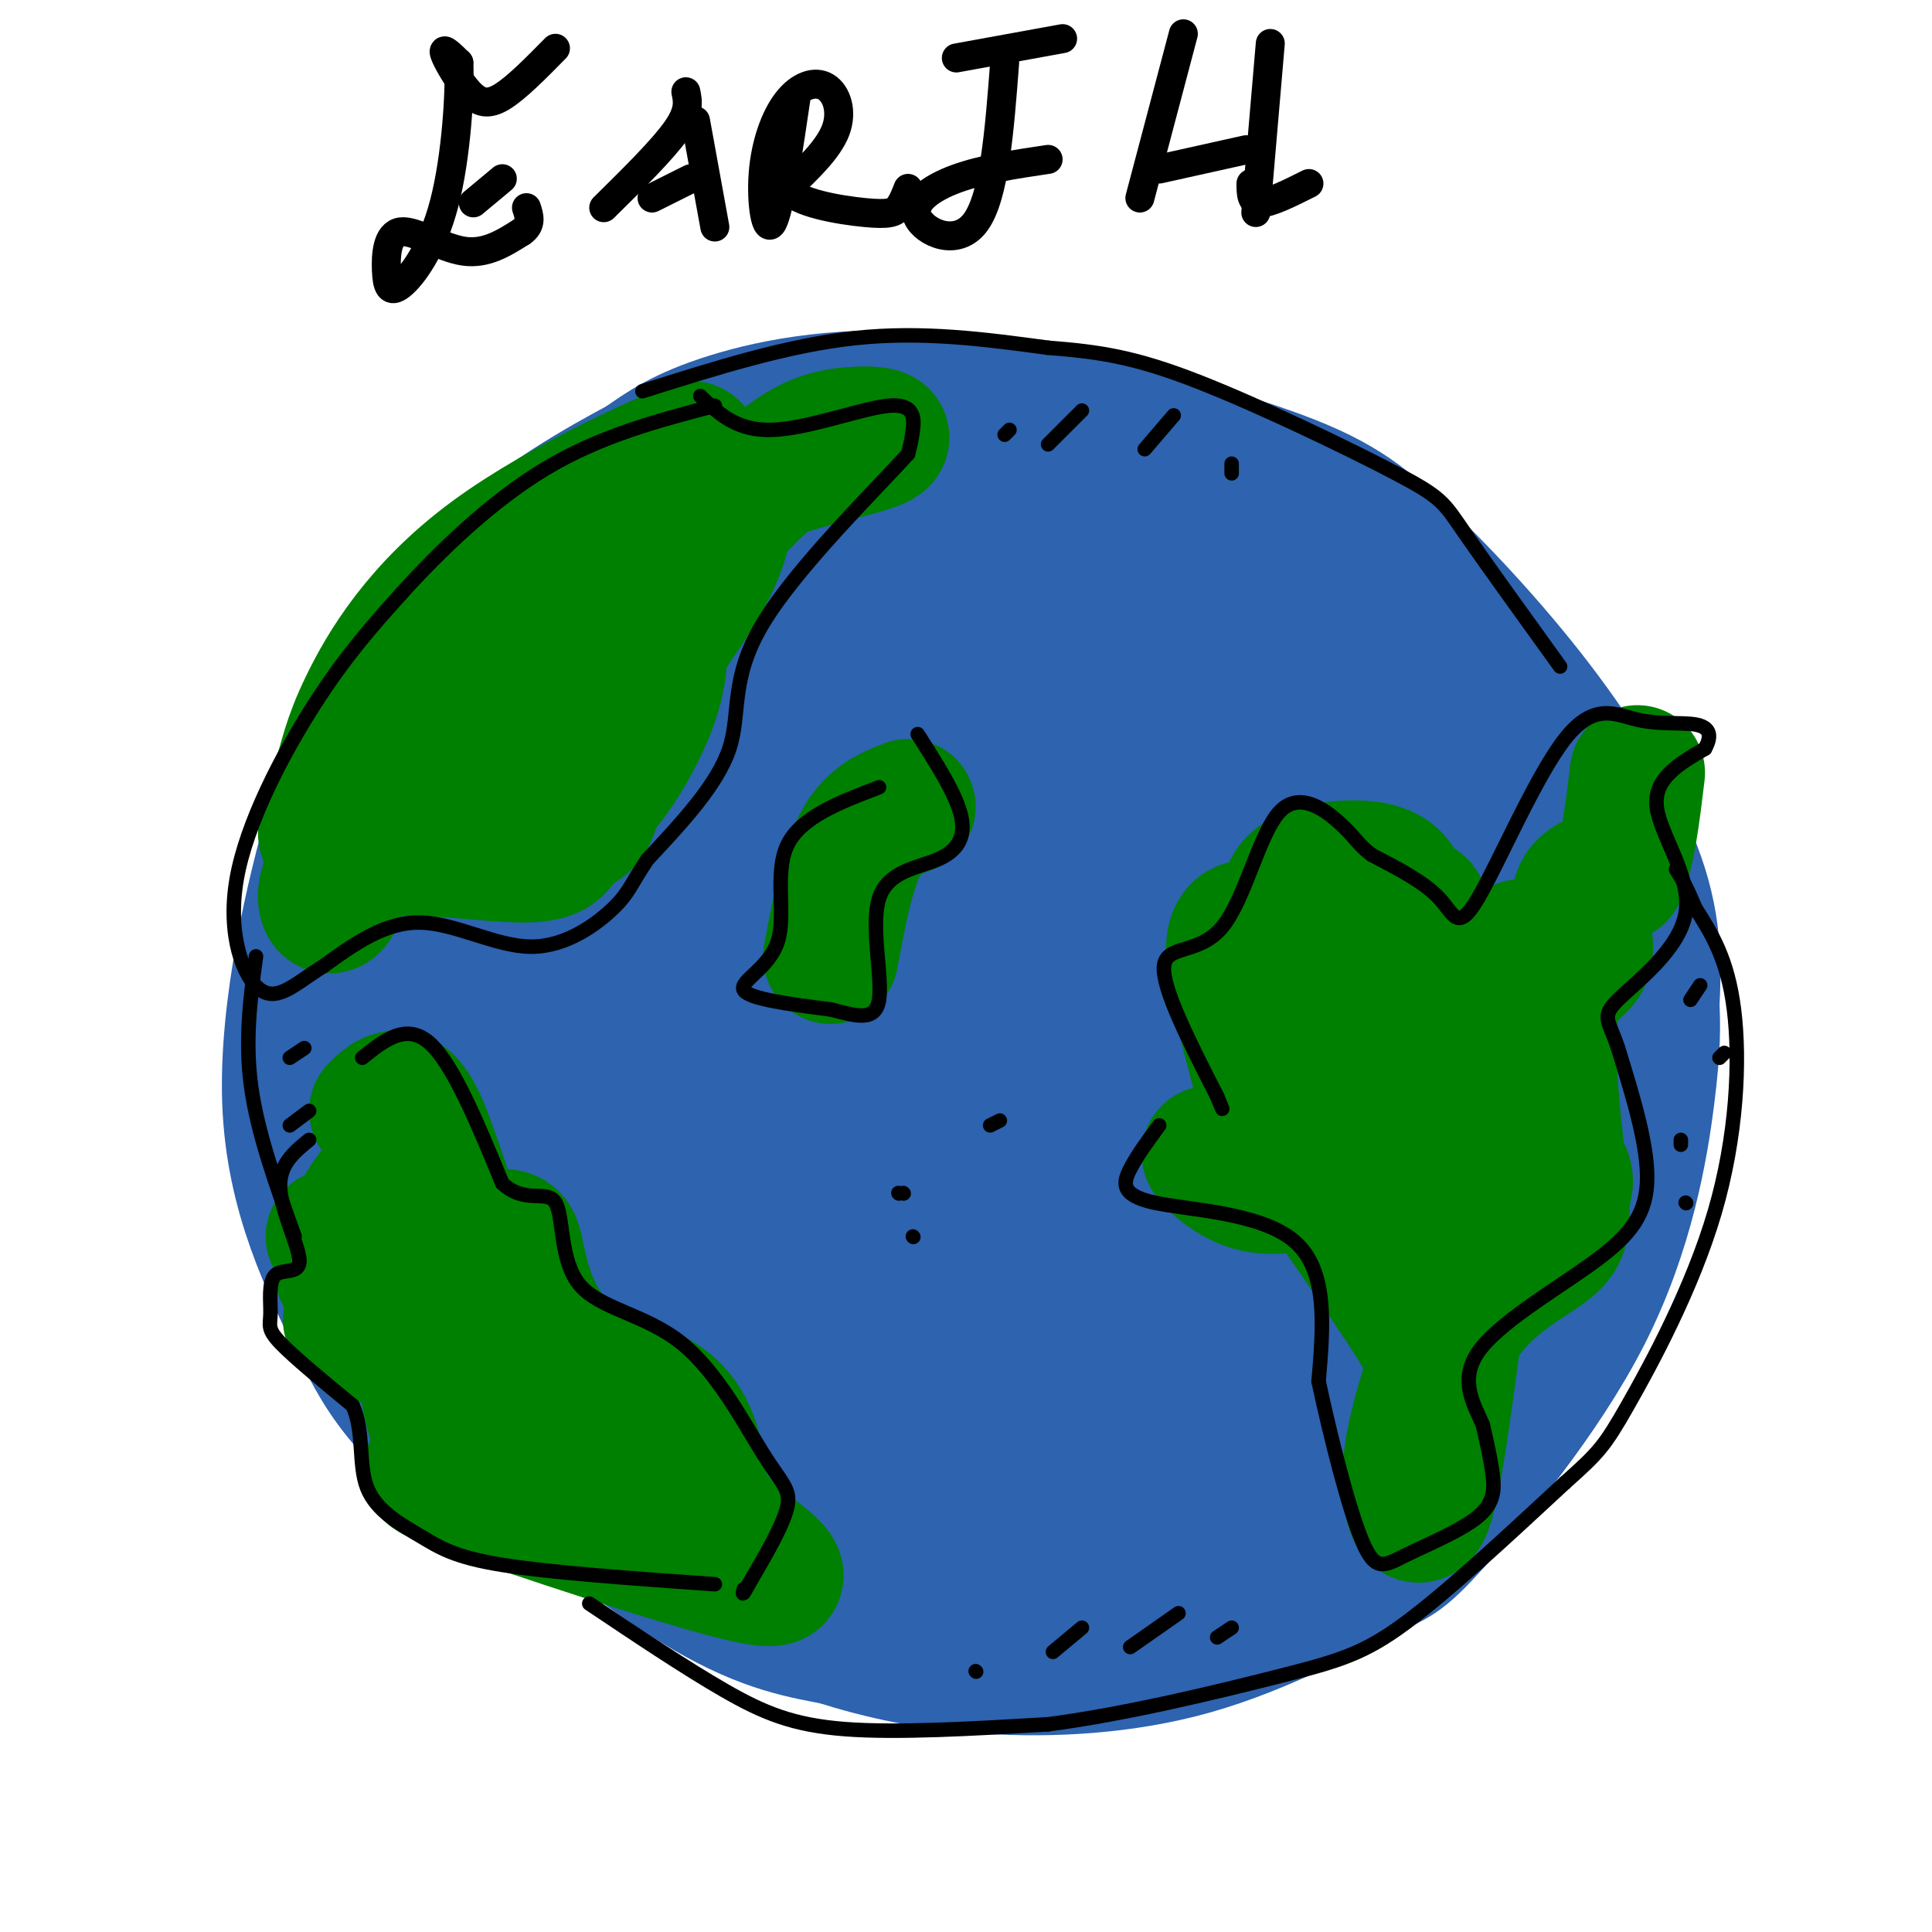 <svg viewBox='0 0 400 400' version='1.1' xmlns='http://www.w3.org/2000/svg' xmlns:xlink='http://www.w3.org/1999/xlink'><g fill='none' stroke='rgb(45,99,175)' stroke-width='28' stroke-linecap='round' stroke-linejoin='round'><path d='M220,104c-4.859,-2.858 -9.717,-5.715 -19,-7c-9.283,-1.285 -22.990,-0.997 -38,6c-15.010,6.997 -31.323,20.704 -42,34c-10.677,13.296 -15.718,26.183 -19,34c-3.282,7.817 -4.807,10.566 -7,21c-2.193,10.434 -5.055,28.553 -5,41c0.055,12.447 3.028,19.224 6,26'/><path d='M96,259c3.219,8.077 8.265,15.271 16,23c7.735,7.729 18.157,15.994 33,23c14.843,7.006 34.106,12.751 49,17c14.894,4.249 25.419,7.000 43,4c17.581,-3.000 42.218,-11.753 56,-19c13.782,-7.247 16.711,-12.990 22,-21c5.289,-8.010 12.940,-18.289 17,-27c4.060,-8.711 4.530,-15.856 5,-23'/><path d='M337,236c0.628,-10.726 -0.302,-26.041 -2,-36c-1.698,-9.959 -4.163,-14.561 -8,-22c-3.837,-7.439 -9.044,-17.716 -13,-26c-3.956,-8.284 -6.659,-14.576 -18,-23c-11.341,-8.424 -31.318,-18.980 -44,-24c-12.682,-5.020 -18.068,-4.505 -28,-5c-9.932,-0.495 -24.409,-1.998 -36,0c-11.591,1.998 -20.295,7.499 -29,13'/><path d='M159,113c-11.833,-3.238 -26.917,-17.833 -23,21c3.917,38.833 26.833,131.095 42,169c15.167,37.905 22.583,21.452 30,5'/><path d='M208,308c8.262,1.288 13.916,2.008 28,-1c14.084,-3.008 36.596,-9.744 51,-20c14.404,-10.256 20.699,-24.033 24,-28c3.301,-3.967 3.606,1.877 3,-11c-0.606,-12.877 -2.124,-44.477 -3,-58c-0.876,-13.523 -1.110,-8.971 -4,-15c-2.890,-6.029 -8.437,-22.638 -16,-34c-7.563,-11.362 -17.144,-17.478 -30,-20c-12.856,-2.522 -28.988,-1.452 -40,0c-11.012,1.452 -16.905,3.286 -23,6c-6.095,2.714 -12.392,6.308 -18,10c-5.608,3.692 -10.526,7.482 -17,17c-6.474,9.518 -14.505,24.763 -19,36c-4.495,11.237 -5.455,18.465 -6,25c-0.545,6.535 -0.674,12.378 1,19c1.674,6.622 5.150,14.022 7,18c1.850,3.978 2.075,4.532 6,8c3.925,3.468 11.550,9.848 21,13c9.450,3.152 20.725,3.076 32,3'/><path d='M205,276c7.367,0.261 9.785,-0.586 18,-4c8.215,-3.414 22.226,-9.397 33,-15c10.774,-5.603 18.310,-10.828 22,-21c3.690,-10.172 3.533,-25.290 1,-37c-2.533,-11.710 -7.441,-20.011 -13,-29c-5.559,-8.989 -11.770,-18.667 -16,-24c-4.230,-5.333 -6.479,-6.323 -12,-9c-5.521,-2.677 -14.314,-7.042 -23,-8c-8.686,-0.958 -17.264,1.491 -28,6c-10.736,4.509 -23.630,11.078 -33,22c-9.370,10.922 -15.218,26.197 -18,39c-2.782,12.803 -2.500,23.136 2,38c4.500,14.864 13.218,34.261 21,45c7.782,10.739 14.628,12.820 21,16c6.372,3.180 12.270,7.458 25,5c12.730,-2.458 32.293,-11.651 40,-14c7.707,-2.349 3.559,2.146 7,-7c3.441,-9.146 14.472,-31.931 20,-41c5.528,-9.069 5.554,-4.420 1,-20c-4.554,-15.580 -13.688,-51.387 -18,-67c-4.312,-15.613 -3.804,-11.032 -9,-14c-5.196,-2.968 -16.098,-13.484 -27,-24'/><path d='M219,113c-4.061,-5.349 -0.715,-6.720 -9,-3c-8.285,3.720 -28.203,12.532 -37,17c-8.797,4.468 -6.473,4.592 -12,12c-5.527,7.408 -18.905,22.100 -27,39c-8.095,16.900 -10.906,36.009 -13,43c-2.094,6.991 -3.470,1.865 1,11c4.470,9.135 14.786,32.530 20,42c5.214,9.470 5.326,5.015 9,6c3.674,0.985 10.910,7.411 23,6c12.090,-1.411 29.035,-10.658 36,-14c6.965,-3.342 3.949,-0.778 6,-10c2.051,-9.222 9.170,-30.231 10,-52c0.830,-21.769 -4.627,-44.297 -9,-58c-4.373,-13.703 -7.662,-18.581 -14,-25c-6.338,-6.419 -15.727,-14.381 -20,-17c-4.273,-2.619 -3.431,0.103 -6,0c-2.569,-0.103 -8.547,-3.033 -20,11c-11.453,14.033 -28.379,45.030 -35,65c-6.621,19.970 -2.936,28.915 -1,37c1.936,8.085 2.125,15.310 4,22c1.875,6.690 5.438,12.845 9,19'/><path d='M134,264c2.922,5.614 5.728,10.150 11,14c5.272,3.850 13.010,7.014 19,8c5.990,0.986 10.230,-0.208 16,-8c5.770,-7.792 13.068,-22.183 17,-31c3.932,-8.817 4.497,-12.060 5,-21c0.503,-8.940 0.942,-23.578 0,-34c-0.942,-10.422 -3.266,-16.629 -9,-25c-5.734,-8.371 -14.879,-18.905 -20,-25c-5.121,-6.095 -6.218,-7.751 -12,-6c-5.782,1.751 -16.247,6.907 -25,16c-8.753,9.093 -15.792,22.122 -19,37c-3.208,14.878 -2.583,31.605 1,44c3.583,12.395 10.123,20.457 18,26c7.877,5.543 17.089,8.567 21,11c3.911,2.433 2.521,4.275 14,1c11.479,-3.275 35.825,-11.667 48,-22c12.175,-10.333 12.177,-22.609 11,-38c-1.177,-15.391 -3.532,-33.899 -11,-48c-7.468,-14.101 -20.049,-23.797 -25,-29c-4.951,-5.203 -2.272,-5.915 -8,0c-5.728,5.915 -19.864,18.458 -34,31'/><path d='M152,165c-6.949,12.868 -7.320,29.538 -8,36c-0.680,6.462 -1.668,2.717 1,12c2.668,9.283 8.990,31.593 16,46c7.010,14.407 14.706,20.910 29,23c14.294,2.090 35.186,-0.233 51,-11c15.814,-10.767 26.550,-29.978 25,-56c-1.550,-26.022 -15.388,-58.854 -20,-79c-4.612,-20.146 0.001,-27.606 -20,-19c-20.001,8.606 -64.616,33.279 -51,69c13.616,35.721 85.462,82.492 116,87c30.538,4.508 19.769,-33.246 9,-71'/><path d='M300,202c1.443,-19.737 0.549,-33.579 -22,-41c-22.549,-7.421 -66.753,-8.419 -89,10c-22.247,18.419 -22.538,56.256 -16,78c6.538,21.744 19.905,27.396 35,31c15.095,3.604 31.919,5.159 47,0c15.081,-5.159 28.421,-17.034 34,-22c5.579,-4.966 3.398,-3.023 4,-7c0.602,-3.977 3.989,-13.872 6,-22c2.011,-8.128 2.647,-14.487 -4,-30c-6.647,-15.513 -20.578,-40.179 -29,-52c-8.422,-11.821 -11.334,-10.797 -15,-13c-3.666,-2.203 -8.086,-7.632 -24,0c-15.914,7.632 -43.323,28.324 -56,50c-12.677,21.676 -10.622,44.336 -8,58c2.622,13.664 5.811,18.332 9,23'/><path d='M172,265c5.486,8.823 14.699,19.381 22,25c7.301,5.619 12.688,6.299 20,5c7.312,-1.299 16.547,-4.576 24,-11c7.453,-6.424 13.123,-15.994 16,-27c2.877,-11.006 2.959,-23.448 3,-31c0.041,-7.552 0.040,-10.213 -1,-17c-1.040,-6.787 -3.118,-17.700 -10,-29c-6.882,-11.300 -18.568,-22.987 -25,-30c-6.432,-7.013 -7.610,-9.353 -17,-4c-9.390,5.353 -26.991,18.398 -35,25c-8.009,6.602 -6.425,6.762 -8,11c-1.575,4.238 -6.308,12.555 -9,19c-2.692,6.445 -3.341,11.020 -2,19c1.341,7.980 4.674,19.367 10,28c5.326,8.633 12.646,14.513 20,17c7.354,2.487 14.742,1.580 19,1c4.258,-0.580 5.385,-0.835 10,-5c4.615,-4.165 12.717,-12.242 18,-19c5.283,-6.758 7.746,-12.199 5,-23c-2.746,-10.801 -10.703,-26.963 -13,-35c-2.297,-8.037 1.065,-7.948 -8,-6c-9.065,1.948 -30.556,5.755 -42,10c-11.444,4.245 -12.841,8.927 -15,15c-2.159,6.073 -5.079,13.536 -8,21'/><path d='M146,224c-1.036,8.886 0.373,20.599 8,26c7.627,5.401 21.472,4.488 28,4c6.528,-0.488 5.737,-0.551 8,-6c2.263,-5.449 7.578,-16.286 10,-21c2.422,-4.714 1.949,-3.307 -1,-7c-2.949,-3.693 -8.376,-12.487 -15,-17c-6.624,-4.513 -14.446,-4.744 -19,-5c-4.554,-0.256 -5.841,-0.535 -8,2c-2.159,2.535 -5.191,7.885 -5,15c0.191,7.115 3.606,15.995 11,17c7.394,1.005 18.767,-5.866 24,-10c5.233,-4.134 4.324,-5.530 3,-9c-1.324,-3.470 -3.065,-9.013 -7,-12c-3.935,-2.987 -10.065,-3.419 -13,-3c-2.935,0.419 -2.675,1.690 4,7c6.675,5.310 19.764,14.660 34,19c14.236,4.340 29.618,3.670 45,3'/><path d='M253,227c9.666,0.738 11.332,1.082 15,-3c3.668,-4.082 9.338,-12.590 14,-21c4.662,-8.410 8.317,-16.722 10,-26c1.683,-9.278 1.393,-19.522 -1,-29c-2.393,-9.478 -6.889,-18.190 -12,-25c-5.111,-6.810 -10.838,-11.718 -18,-16c-7.162,-4.282 -15.761,-7.938 -25,-10c-9.239,-2.062 -19.120,-2.531 -29,-3'/><path d='M207,94c-11.891,-0.165 -27.120,0.923 -38,4c-10.880,3.077 -17.411,8.144 -23,12c-5.589,3.856 -10.235,6.500 -19,18c-8.765,11.500 -21.647,31.857 -29,50c-7.353,18.143 -9.176,34.071 -11,50'/><path d='M87,228c-1.823,14.343 -0.881,25.200 1,34c1.881,8.800 4.700,15.544 6,20c1.300,4.456 1.081,6.623 10,15c8.919,8.377 26.977,22.965 40,31c13.023,8.035 21.012,9.518 29,11'/><path d='M173,339c9.721,3.070 19.524,5.245 32,6c12.476,0.755 27.623,0.091 42,-4c14.377,-4.091 27.982,-11.607 35,-15c7.018,-3.393 7.448,-2.662 15,-11c7.552,-8.338 22.226,-25.745 31,-43c8.774,-17.255 11.650,-34.359 13,-45c1.350,-10.641 1.175,-14.821 1,-19'/><path d='M342,208c0.348,-7.107 0.718,-15.373 -3,-26c-3.718,-10.627 -11.525,-23.613 -21,-36c-9.475,-12.387 -20.619,-24.176 -29,-32c-8.381,-7.824 -13.999,-11.685 -30,-17c-16.001,-5.315 -42.385,-12.085 -63,-14c-20.615,-1.915 -35.461,1.024 -45,4c-9.539,2.976 -13.769,5.988 -18,9'/><path d='M133,96c-8.598,4.592 -21.094,11.573 -31,21c-9.906,9.427 -17.222,21.300 -22,29c-4.778,7.700 -7.017,11.227 -11,25c-3.983,13.773 -9.709,37.792 -9,57c0.709,19.208 7.855,33.604 15,48'/><path d='M75,276c6.068,12.771 13.739,20.698 26,27c12.261,6.302 29.111,10.979 44,13c14.889,2.021 27.816,1.387 35,1c7.184,-0.387 8.627,-0.527 11,-3c2.373,-2.473 5.678,-7.278 7,-15c1.322,-7.722 0.661,-18.361 0,-29'/><path d='M198,270c1.266,-6.140 4.431,-6.989 0,-27c-4.431,-20.011 -16.457,-59.185 -27,-80c-10.543,-20.815 -19.601,-23.272 -31,-26c-11.399,-2.728 -25.137,-5.727 -37,9c-11.863,14.727 -21.849,47.180 -24,67c-2.151,19.820 3.533,27.006 6,34c2.467,6.994 1.718,13.796 9,4c7.282,-9.796 22.595,-36.188 29,-48c6.405,-11.812 3.902,-9.042 2,-13c-1.902,-3.958 -3.204,-14.642 -6,-26c-2.796,-11.358 -7.084,-23.388 -13,-21c-5.916,2.388 -13.458,19.194 -21,36'/><path d='M85,179c-3.976,9.905 -3.417,16.667 -2,21c1.417,4.333 3.690,6.238 8,1c4.310,-5.238 10.655,-17.619 17,-30'/></g>
<g fill='none' stroke='rgb(0,128,0)' stroke-width='28' stroke-linecap='round' stroke-linejoin='round'><path d='M69,256c12.418,0.056 24.836,0.112 31,0c6.164,-0.112 6.075,-0.391 7,4c0.925,4.391 2.864,13.451 9,19c6.136,5.549 16.467,7.585 22,12c5.533,4.415 6.266,11.207 7,18'/><path d='M145,309c2.213,4.630 4.244,7.205 9,11c4.756,3.795 12.236,8.810 0,6c-12.236,-2.810 -44.187,-13.444 -57,-18c-12.813,-4.556 -6.488,-3.034 -5,-5c1.488,-1.966 -1.861,-7.419 -3,-13c-1.139,-5.581 -0.070,-11.291 1,-17'/><path d='M90,273c-5.593,-3.028 -20.074,-2.099 -17,1c3.074,3.099 23.705,8.369 34,12c10.295,3.631 10.254,5.623 10,9c-0.254,3.377 -0.722,8.140 2,12c2.722,3.860 8.635,6.817 9,5c0.365,-1.817 -4.817,-8.409 -10,-15'/><path d='M262,192c-0.571,-0.024 -1.142,-0.048 -3,0c-1.858,0.048 -5.005,0.168 -3,11c2.005,10.832 9.160,32.375 8,39c-1.160,6.625 -10.634,-1.667 -13,-3c-2.366,-1.333 2.376,4.292 8,6c5.624,1.708 12.130,-0.502 18,-3c5.870,-2.498 11.106,-5.285 13,-8c1.894,-2.715 0.447,-5.357 -1,-8'/><path d='M289,226c-3.297,-3.763 -11.039,-9.169 -10,-16c1.039,-6.831 10.858,-15.087 14,-19c3.142,-3.913 -0.395,-3.482 -2,-5c-1.605,-1.518 -1.278,-4.986 -7,-6c-5.722,-1.014 -17.492,0.424 -17,6c0.492,5.576 13.246,15.288 26,25'/><path d='M293,211c6.413,7.266 9.446,12.930 12,17c2.554,4.070 4.630,6.545 0,7c-4.630,0.455 -15.967,-1.110 -18,5c-2.033,6.110 5.239,19.895 8,26c2.761,6.105 1.013,4.528 6,0c4.987,-4.528 16.711,-12.008 21,-17c4.289,-4.992 1.145,-7.496 -2,-10'/><path d='M320,239c-3.289,-7.111 -10.511,-19.889 -12,-28c-1.489,-8.111 2.756,-11.556 7,-15'/><path d='M146,101c-10.982,2.455 -21.964,4.911 -25,17c-3.036,12.089 1.875,33.813 2,44c0.125,10.187 -4.536,8.837 -6,10c-1.464,1.163 0.267,4.837 -8,5c-8.267,0.163 -26.533,-3.187 -35,0c-8.467,3.187 -7.133,12.911 -5,10c2.133,-2.911 5.067,-18.455 8,-34'/><path d='M77,153c2.121,-7.298 3.423,-8.542 9,-15c5.577,-6.458 15.427,-18.129 29,-28c13.573,-9.871 30.867,-17.943 28,-17c-2.867,0.943 -25.895,10.902 -41,22c-15.105,11.098 -22.286,23.336 -26,31c-3.714,7.664 -3.962,10.756 -6,17c-2.038,6.244 -5.868,15.641 3,7c8.868,-8.641 30.434,-35.321 52,-62'/><path d='M125,108c5.326,-0.445 -7.359,29.442 -12,42c-4.641,12.558 -1.240,7.788 1,9c2.240,1.212 3.317,8.405 7,7c3.683,-1.405 9.970,-11.407 13,-19c3.030,-7.593 2.802,-12.776 2,-16c-0.802,-3.224 -2.179,-4.489 -7,-2c-4.821,2.489 -13.085,8.730 -15,13c-1.915,4.270 2.517,6.567 5,8c2.483,1.433 3.015,2.001 8,-4c4.985,-6.001 14.424,-18.572 19,-27c4.576,-8.428 4.288,-12.714 4,-17'/><path d='M150,102c7.493,-4.738 24.225,-8.085 30,-10c5.775,-1.915 0.593,-2.400 -4,-2c-4.593,0.400 -8.598,1.686 -14,6c-5.402,4.314 -12.201,11.657 -19,19'/><path d='M78,230c2.444,-2.422 4.889,-4.844 8,1c3.111,5.844 6.889,19.956 10,27c3.111,7.044 5.556,7.022 8,7'/><path d='M104,265c-1.273,0.298 -8.455,-2.456 -13,-8c-4.545,-5.544 -6.455,-13.877 -10,-13c-3.545,0.877 -8.727,10.965 -10,16c-1.273,5.035 1.364,5.018 4,5'/><path d='M274,246c7.555,10.900 15.110,21.799 19,28c3.890,6.201 4.115,7.703 3,12c-1.115,4.297 -3.569,11.388 -4,18c-0.431,6.612 1.163,12.746 3,8c1.837,-4.746 3.919,-20.373 6,-36'/><path d='M301,276c4.696,-9.100 13.438,-13.848 18,-17c4.562,-3.152 4.946,-4.706 4,-14c-0.946,-9.294 -3.223,-26.326 -2,-35c1.223,-8.674 5.945,-8.989 7,-12c1.055,-3.011 -1.556,-8.717 -1,-12c0.556,-3.283 4.278,-4.141 8,-5'/><path d='M335,181c2.000,-4.333 3.000,-12.667 4,-21'/><path d='M188,167c-3.667,1.417 -7.333,2.833 -10,8c-2.667,5.167 -4.333,14.083 -6,23'/></g>
<g fill='none' stroke='rgb(0,0,0)' stroke-width='6' stroke-linecap='round' stroke-linejoin='round'><path d='M115,10c-4.024,4.089 -8.048,8.179 -11,10c-2.952,1.821 -4.833,1.375 -7,-1c-2.167,-2.375 -4.619,-6.679 -5,-8c-0.381,-1.321 1.310,0.339 3,2'/><path d='M95,13c0.281,5.838 -0.516,19.432 -3,29c-2.484,9.568 -6.655,15.111 -9,17c-2.345,1.889 -2.866,0.125 -3,-3c-0.134,-3.125 0.118,-7.611 3,-8c2.882,-0.389 8.395,3.317 13,4c4.605,0.683 8.303,-1.659 12,-4'/><path d='M108,48c2.167,-1.500 1.583,-3.250 1,-5'/><path d='M98,42c0.000,0.000 6.000,-5.000 6,-5'/><path d='M142,19c0.417,2.000 0.833,4.000 -2,8c-2.833,4.000 -8.917,10.000 -15,16'/><path d='M144,25c0.000,0.000 4.000,22.000 4,22'/><path d='M143,37c0.000,0.000 -8.000,4.000 -8,4'/><path d='M165,19c-1.791,12.127 -3.583,24.255 -5,27c-1.417,2.745 -2.460,-3.891 -2,-10c0.460,-6.109 2.422,-11.689 5,-15c2.578,-3.311 5.771,-4.353 8,-3c2.229,1.353 3.494,5.101 2,9c-1.494,3.899 -5.747,7.950 -10,12'/><path d='M163,39c1.679,3.000 10.875,4.500 16,5c5.125,0.500 6.179,-0.000 7,-1c0.821,-1.000 1.411,-2.500 2,-4'/><path d='M208,13c-1.054,13.845 -2.107,27.690 -6,33c-3.893,5.310 -10.625,2.083 -12,-1c-1.375,-3.083 2.607,-6.024 8,-8c5.393,-1.976 12.196,-2.988 19,-4'/><path d='M220,8c0.000,0.000 -22.000,4.000 -22,4'/><path d='M245,7c0.000,0.000 -9.000,34.000 -9,34'/><path d='M263,9c0.000,0.000 -3.000,35.000 -3,35'/><path d='M258,31c0.000,0.000 -18.000,4.000 -18,4'/><path d='M259,38c0.000,2.000 0.000,4.000 2,4c2.000,0.000 6.000,-2.000 10,-4'/></g>
<g fill='none' stroke='rgb(0,0,0)' stroke-width='3' stroke-linecap='round' stroke-linejoin='round'><path d='M145,82c3.780,3.643 7.560,7.286 15,7c7.440,-0.286 18.542,-4.500 24,-5c5.458,-0.500 5.274,2.714 5,5c-0.274,2.286 -0.637,3.643 -1,5'/><path d='M188,94c-6.726,7.417 -23.042,23.458 -30,35c-6.958,11.542 -4.560,18.583 -7,26c-2.440,7.417 -9.720,15.208 -17,23'/><path d='M134,178c-3.488,5.230 -3.708,6.804 -7,10c-3.292,3.196 -9.656,8.014 -17,8c-7.344,-0.014 -15.670,-4.861 -23,-5c-7.330,-0.139 -13.665,4.431 -20,9'/><path d='M67,200c-5.537,3.418 -9.381,7.463 -13,5c-3.619,-2.463 -7.013,-11.432 -5,-23c2.013,-11.568 9.432,-25.734 16,-36c6.568,-10.266 12.284,-16.633 18,-23'/><path d='M83,123c7.911,-8.778 18.689,-19.222 30,-26c11.311,-6.778 23.156,-9.889 35,-13'/><path d='M182,163c-8.119,3.083 -16.238,6.167 -19,12c-2.762,5.833 -0.167,14.417 -2,20c-1.833,5.583 -8.095,8.167 -7,10c1.095,1.833 9.548,2.917 18,4'/><path d='M172,209c5.215,1.334 9.254,2.670 10,-2c0.746,-4.670 -1.800,-15.344 0,-21c1.800,-5.656 7.946,-6.292 12,-8c4.054,-1.708 6.015,-4.488 5,-9c-1.015,-4.512 -5.008,-10.756 -9,-17'/><path d='M75,219c4.583,-3.667 9.167,-7.333 14,-3c4.833,4.333 9.917,16.667 15,29'/><path d='M104,245c4.784,4.465 9.243,1.126 11,4c1.757,2.874 0.813,11.961 5,17c4.187,5.039 13.504,6.031 21,12c7.496,5.969 13.172,16.915 17,23c3.828,6.085 5.808,7.310 5,11c-0.808,3.690 -4.404,9.845 -8,16'/><path d='M155,328c-1.500,2.833 -1.250,1.917 -1,1'/><path d='M64,236c-3.135,2.561 -6.269,5.122 -6,10c0.269,4.878 3.942,12.072 4,15c0.058,2.928 -3.500,1.589 -5,3c-1.500,1.411 -0.942,5.572 -1,8c-0.058,2.428 -0.731,3.122 2,6c2.731,2.878 8.865,7.939 15,13'/><path d='M73,291c2.464,5.338 1.124,12.183 3,17c1.876,4.817 6.967,7.604 11,10c4.033,2.396 7.010,4.399 17,6c9.990,1.601 26.995,2.801 44,4'/><path d='M240,233c-2.268,3.077 -4.536,6.155 -6,9c-1.464,2.845 -2.125,5.458 5,7c7.125,1.542 22.036,2.012 29,8c6.964,5.988 5.982,17.494 5,29'/><path d='M273,286c2.495,11.679 6.232,26.375 9,33c2.768,6.625 4.567,5.178 9,3c4.433,-2.178 11.501,-5.086 15,-8c3.499,-2.914 3.428,-5.832 3,-9c-0.428,-3.168 -1.214,-6.584 -2,-10'/><path d='M307,295c-1.719,-4.035 -5.018,-9.123 -1,-15c4.018,-5.877 15.351,-12.544 23,-18c7.649,-5.456 11.614,-9.702 12,-17c0.386,-7.298 -2.807,-17.649 -6,-28'/><path d='M335,217c-1.904,-5.818 -3.665,-6.364 0,-10c3.665,-3.636 12.756,-10.364 14,-18c1.244,-7.636 -5.359,-16.182 -6,-22c-0.641,-5.818 4.679,-8.909 10,-12'/><path d='M353,155c1.651,-3.005 0.778,-4.516 -2,-5c-2.778,-0.484 -7.460,0.061 -12,-1c-4.540,-1.061 -8.939,-3.728 -15,4c-6.061,7.728 -13.786,25.850 -18,33c-4.214,7.150 -4.918,3.329 -8,0c-3.082,-3.329 -8.541,-6.164 -14,-9'/><path d='M284,177c-2.870,-2.191 -3.045,-3.167 -6,-6c-2.955,-2.833 -8.689,-7.522 -13,-3c-4.311,4.522 -7.199,18.256 -12,24c-4.801,5.744 -11.515,3.498 -12,8c-0.485,4.502 5.257,15.751 11,27'/><path d='M252,227c1.833,4.500 0.917,2.250 0,0'/><path d='M53,198c-1.167,8.667 -2.333,17.333 -1,27c1.333,9.667 5.167,20.333 9,31'/><path d='M122,332c9.978,6.689 19.956,13.378 28,18c8.044,4.622 14.156,7.178 25,8c10.844,0.822 26.422,-0.089 42,-1'/><path d='M217,357c16.202,-2.107 35.708,-6.875 48,-10c12.292,-3.125 17.369,-4.607 26,-11c8.631,-6.393 20.815,-17.696 33,-29'/><path d='M324,307c7.048,-6.289 8.167,-7.510 13,-16c4.833,-8.490 13.378,-24.247 18,-40c4.622,-15.753 5.321,-31.501 4,-42c-1.321,-10.499 -4.660,-15.750 -8,-21'/><path d='M351,188c-2.000,-4.833 -3.000,-6.417 -4,-8'/><path d='M133,81c15.000,-4.750 30.000,-9.500 44,-11c14.000,-1.500 27.000,0.250 40,2'/><path d='M217,72c10.884,0.845 18.093,1.959 31,7c12.907,5.041 31.514,14.011 41,19c9.486,4.989 9.853,5.997 14,12c4.147,6.003 12.073,17.002 20,28'/><path d='M255,337c0.000,0.000 -3.000,2.000 -3,2'/><path d='M244,334c0.000,0.000 -10.000,7.000 -10,7'/><path d='M224,337c0.000,0.000 -6.000,5.000 -6,5'/><path d='M202,346c0.000,0.000 0.100,0.100 0.1,0.1'/><path d='M224,85c0.000,0.000 -7.000,7.000 -7,7'/><path d='M209,89c0.000,0.000 -1.000,1.000 -1,1'/><path d='M243,86c0.000,0.000 -6.000,7.000 -6,7'/><path d='M255,96c0.000,0.000 0.000,2.000 0,2'/><path d='M64,230c0.000,0.000 -4.000,3.000 -4,3'/><path d='M63,217c0.000,0.000 -3.000,2.000 -3,2'/><path d='M352,204c0.000,0.000 -2.000,3.000 -2,3'/><path d='M357,218c0.000,0.000 -1.000,1.000 -1,1'/><path d='M348,236c0.000,0.000 0.000,1.000 0,1'/><path d='M349,249c0.000,0.000 0.100,0.100 0.1,0.1'/><path d='M189,256c0.000,0.000 0.100,0.100 0.1,0.1'/><path d='M187,247c0.000,0.000 0.100,0.100 0.1,0.1'/><path d='M186,247c0.000,0.000 0.100,0.100 0.1,0.1'/><path d='M207,232c0.000,0.000 -2.000,1.000 -2,1'/></g>
</svg>